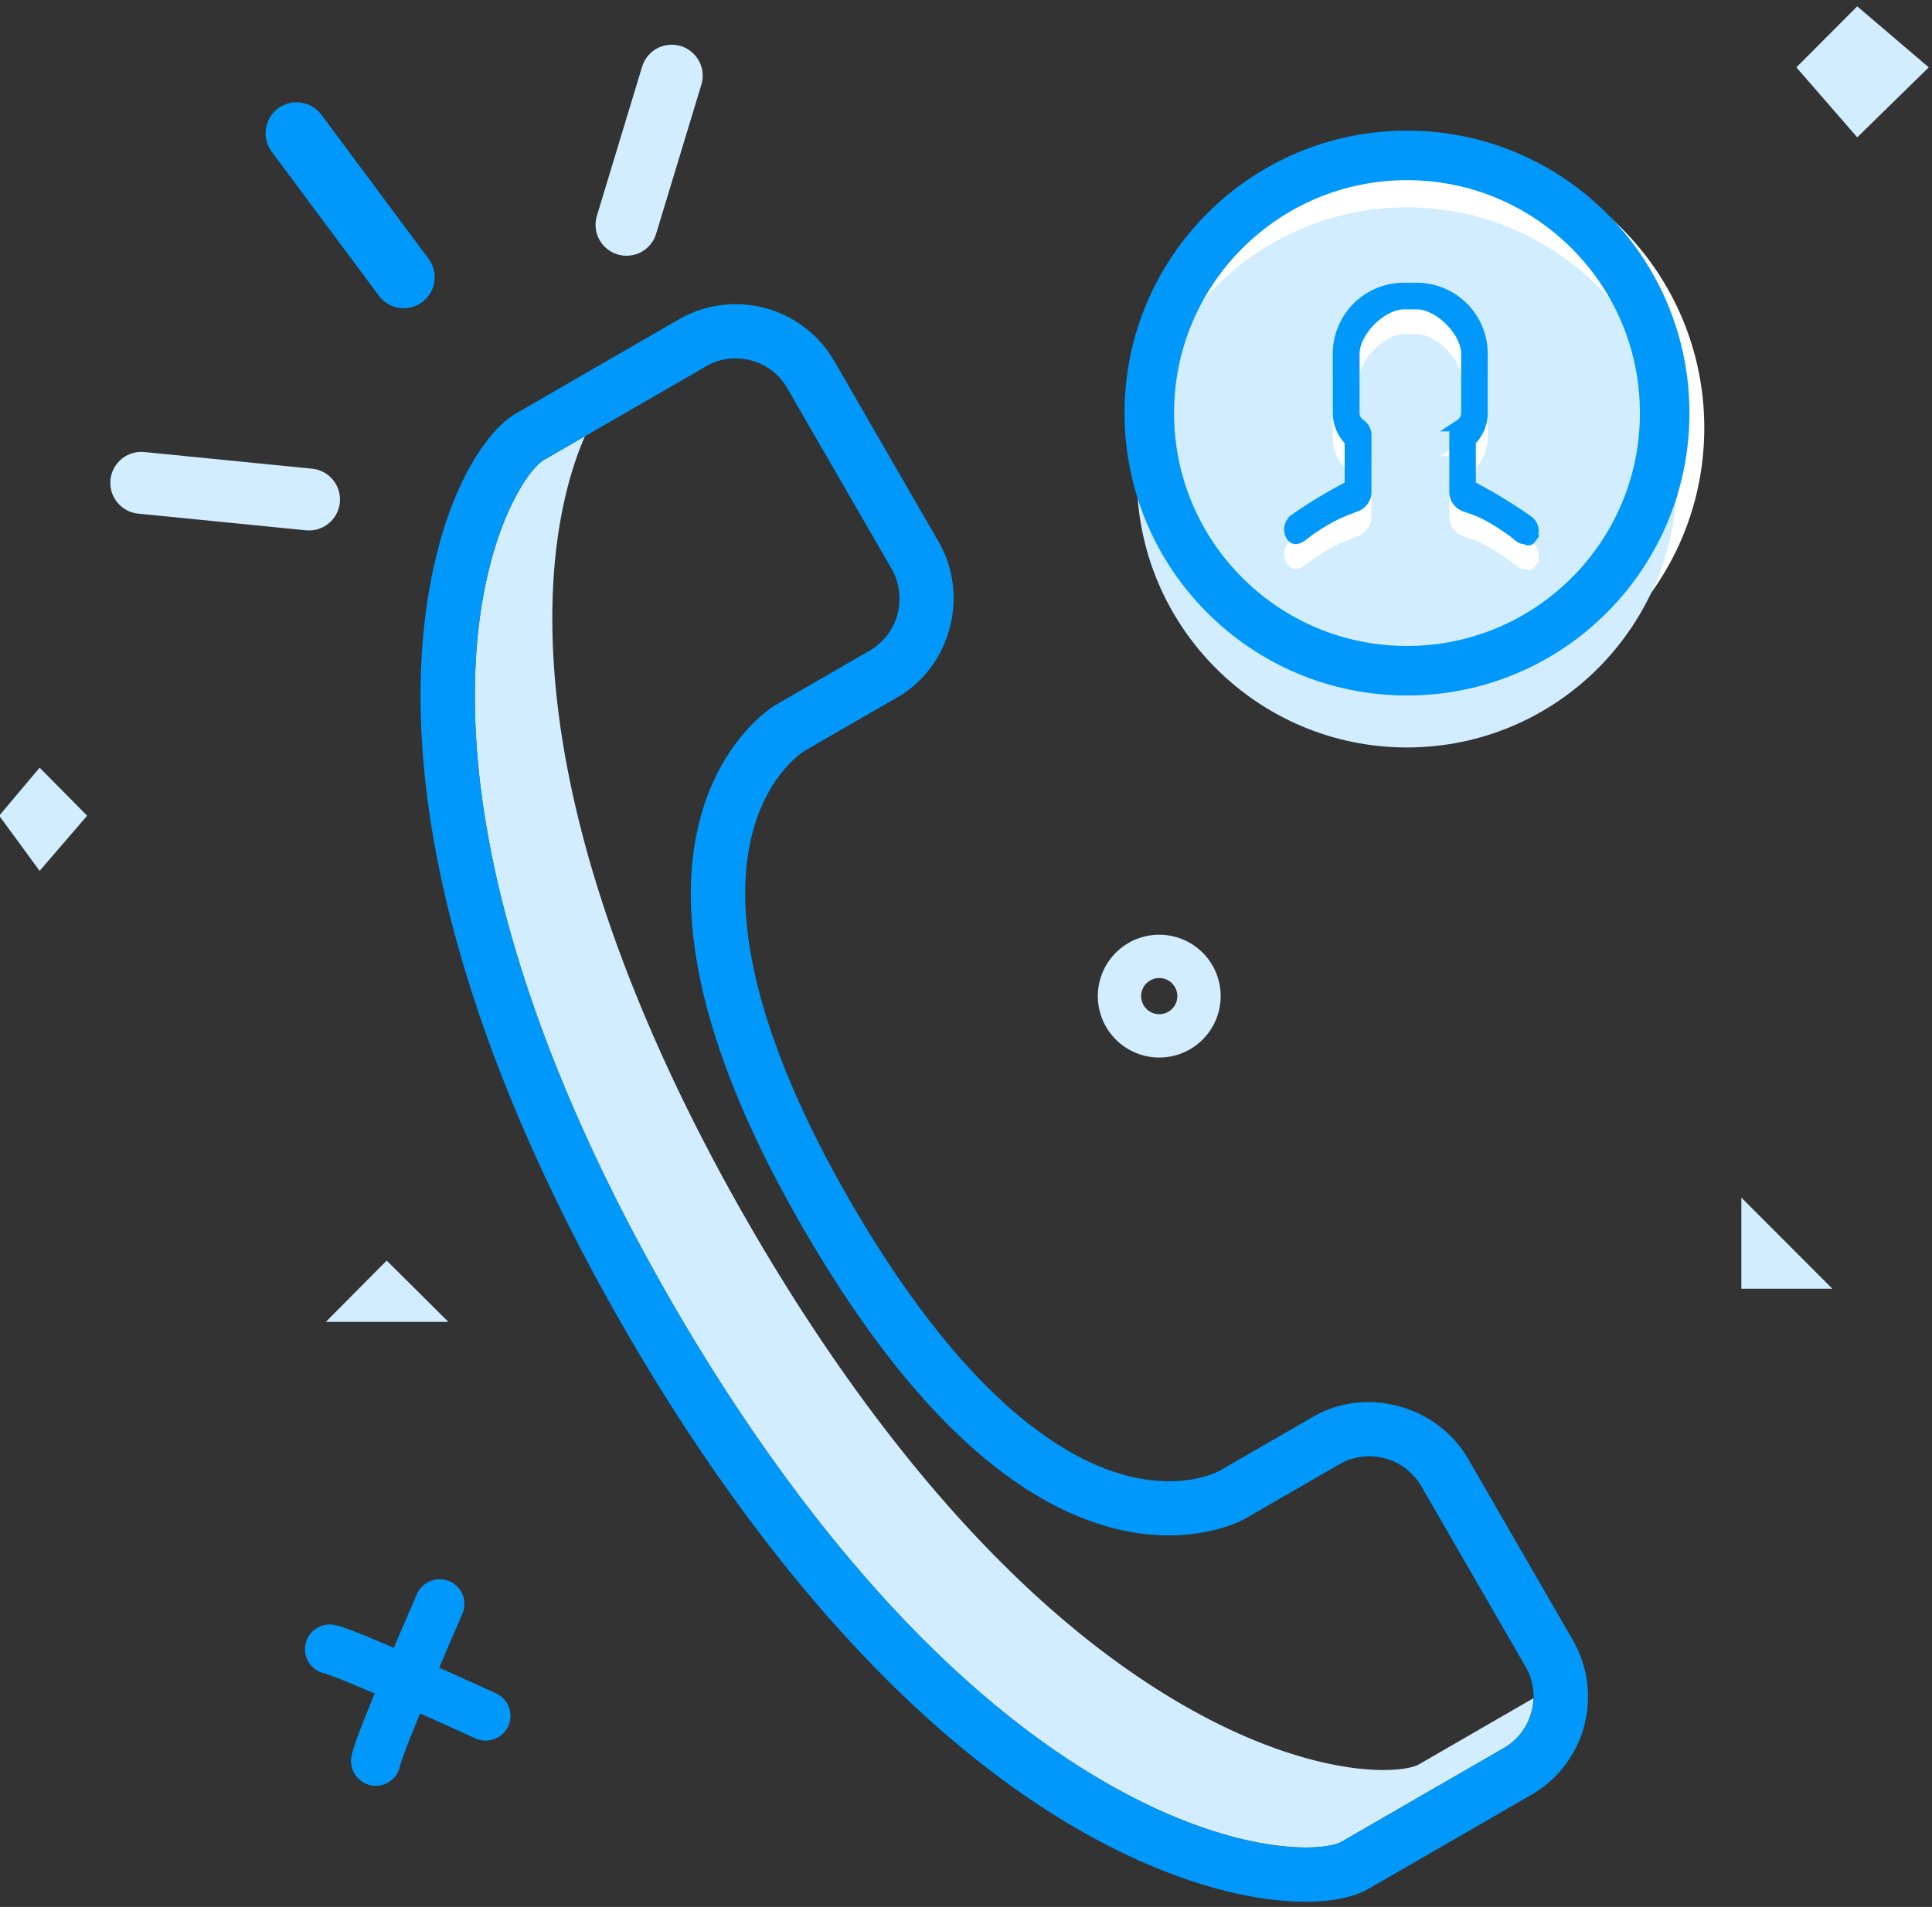 <svg xmlns="http://www.w3.org/2000/svg" width="78" height="77" viewBox="0 0 78 77"><rect x="0" y="0" width="78" height="77" fill="#333333" stroke="none"/><defs><clipPath id="uz0ua"><path fill="#fff" d="M44.323 40.292a2.48 2.48 0 1 1 4.958 0 2.48 2.48 0 0 1-4.958 0z"/></clipPath><clipPath id="uz0ub"><path fill="#fff" d="M45.4 16.679c0-6.298 5.106-11.404 11.404-11.404s11.404 5.106 11.404 11.404-5.106 11.404-11.404 11.404S45.4 22.977 45.4 16.68z"/></clipPath></defs><g><g><g><path fill="none" stroke="#d1edff" stroke-miterlimit="50" stroke-width="3.5" d="M44.323 40.292a2.48 2.48 0 1 1 4.958 0 2.48 2.48 0 0 1-4.958 0z" clip-path="url(&quot;#uz0ua&quot;)"/></g><g><g><path fill="none" stroke="#0099fb" stroke-linecap="round" stroke-miterlimit="50" stroke-width="2" d="M17.75 64.767s-2.456 5.624-2.58 6.34"/></g><g><path fill="none" stroke="#0099fb" stroke-linecap="round" stroke-miterlimit="50" stroke-width="2" d="M19.608 69.283s-5.58-2.554-6.295-2.69"/></g></g><g><g><path fill="#0099fb" d="M11.973 5.38l4.326 5.815"/><path fill="none" stroke="#0099fb" stroke-linecap="round" stroke-miterlimit="50" stroke-width="2.5" d="M11.973 5.38l4.326 5.815"/></g><g><path fill="#0265ed" d="M5.704 19.496l6.772.673"/><path fill="none" stroke="#d1edff" stroke-linecap="round" stroke-miterlimit="50" stroke-width="2.5" d="M5.704 19.496l6.772.673"/></g><g><path fill="none" stroke="#d1edff" stroke-linecap="round" stroke-miterlimit="50" stroke-width="2.5" d="M27.12 3.056l-1.826 6.02"/></g></g><g><path fill="#fff" d="M45.999 17.278c0-6.298 5.106-11.404 11.404-11.404s11.404 5.106 11.404 11.404-5.106 11.404-11.404 11.404-11.404-5.106-11.404-11.404z"/></g><g><path fill="#d1edff" d="M45.899 19.277c0-6.022 4.882-10.904 10.904-10.904s10.904 4.882 10.904 10.904-4.882 10.904-10.904 10.904S45.899 25.3 45.899 19.277z"/></g><g><path fill="none" stroke="#0099fb" stroke-miterlimit="50" stroke-width="4" d="M45.4 16.679c0-6.298 5.106-11.404 11.404-11.404s11.404 5.106 11.404 11.404-5.106 11.404-11.404 11.404S45.4 22.977 45.4 16.68z" clip-path="url(&quot;#uz0ub&quot;)"/></g><g><path fill="#d1edff" d="M15.612 50.9l-2.456 2.474h4.945z"/></g><g><path fill="#d1edff" d="M74.982.257L72.524 2.72l2.458 2.826L77.87 2.72z"/></g><g><path fill="#d1edff" d="M1.6 30.997l-1.632 1.94L1.6 35.164l1.918-2.227z"/></g><g><g><path fill="#d1edff" d="M57.294 71.237c-.694.401-4.178.616-9.26-2.237-7.945-4.46-14.054-13.09-17.78-19.544-3.724-6.449-8.126-16.023-7.95-25.012.06-3.08.66-5.338 1.311-6.828l-1.66.959c-.704.406-2.668 3.292-2.78 8.997-.175 8.99 4.226 18.564 7.95 25.013 3.726 6.454 9.836 15.084 17.78 19.544 5.083 2.852 8.566 2.637 9.26 2.236l6.571-3.794a2.398 2.398 0 0 0 1.174-2z"/></g><g><path fill="#0099fb" d="M19.175 27.572c.112-5.705 2.076-8.592 2.78-8.998l6.57-3.794a2.318 2.318 0 0 1 1.164-.31c.215 0 .43.029.637.085a2.36 2.36 0 0 1 1.447 1.1l4.225 7.317a2.428 2.428 0 0 1-.85 3.279l-3.728 2.152c-.827.466-2.407 1.942-3.125 4.549-1.173 4.261.206 9.843 4.1 16.589 4.032 6.982 8.273 11.079 12.608 12.177 2.57.651 4.589.017 5.389-.467l3.723-2.15a2.43 2.43 0 0 1 3.266.907l4.226 7.318a2.409 2.409 0 0 1-.87 3.246l-6.571 3.794c-.695.4-4.178.615-9.26-2.237-7.945-4.46-14.055-13.09-17.781-19.544C23.4 46.135 19 36.56 19.175 27.572zm24.658 46.466c3.066 1.72 5.53 2.365 7.055 2.602.598.095 1.203.145 1.81.148 1.068 0 1.962-.179 2.563-.526l6.57-3.794a4.572 4.572 0 0 0 1.672-6.237l-4.226-7.318c-1.248-2.163-4.114-2.945-6.258-1.708l-3.733 2.156-.026.015c-.013.009-1.403.807-3.72.22-2.57-.652-6.609-3.115-11.247-11.15-2.394-4.146-5.025-10.044-3.967-14.597.597-2.569 2.1-3.496 2.18-3.544l.003-.002 3.734-2.156c2.143-1.237 2.9-4.109 1.652-6.27L33.67 14.56a4.595 4.595 0 0 0-6.24-1.676l-6.57 3.794c-.917.529-1.84 1.818-2.535 3.537-.822 2.037-1.286 4.566-1.34 7.314-.185 9.493 4.38 19.46 8.243 26.15 3.862 6.69 10.228 15.657 18.605 20.36z"/></g></g><g><g><g><path fill="#fff" d="M52.846 22.39c1.088-.757 1.68-.875 1.948-1.004a.587.587 0 0 0 .326-.522v-2.3a.476.476 0 0 0-.211-.394.595.595 0 0 1-.269-.498v-2.387c0-.924 1.124-2.043 2.044-2.043h.513c.925 0 2.044 1.123 2.044 2.043v2.387c0 .201-.1.388-.268.498a.464.464 0 0 0-.211.393v2.3c0 .221.13.427.326.523.225.11.663.146 1.617.784.14.09.278.187.417.287.082.058.278.257.374.257.149 0 .196.129.287 0a.472.472 0 0 0-.115-.662 20.226 20.226 0 0 0-2.334-1.414v-1.845c.302-.287.48-.694.48-1.121v-2.387a2.622 2.622 0 0 0-2.622-2.62h-.512a2.622 2.622 0 0 0-2.622 2.62v2.387c0 .427.178.83.48 1.121v1.845c-.427.22-1.29.686-2.239 1.347a.476.476 0 0 0-.12.661c.154.216.451-.103.667-.256z"/><path fill="none" stroke="#fff" stroke-miterlimit="50" stroke-width=".5" d="M52.846 22.39c1.088-.757 1.68-.875 1.948-1.004a.587.587 0 0 0 .326-.522v-2.3a.476.476 0 0 0-.211-.394.595.595 0 0 1-.269-.498v-2.387c0-.924 1.124-2.043 2.044-2.043h.513c.925 0 2.044 1.123 2.044 2.043v2.387c0 .201-.1.388-.268.498a.464.464 0 0 0-.211.393v2.3c0 .221.13.427.326.523.225.11.663.146 1.617.784.14.09.278.187.417.287.082.058.278.257.374.257.149 0 .196.129.287 0a.472.472 0 0 0-.115-.662 20.226 20.226 0 0 0-2.334-1.414v-1.845c.302-.287.48-.694.48-1.121v-2.387a2.622 2.622 0 0 0-2.622-2.62h-.512a2.622 2.622 0 0 0-2.622 2.62v2.387c0 .427.178.83.48 1.121v1.845c-.427.22-1.29.686-2.239 1.347a.476.476 0 0 0-.12.661c.154.216.451-.103.667-.256z"/></g></g></g><g><g><g><path fill="#0099fb" d="M52.846 21.39c1.088-.757 1.68-.875 1.948-1.004a.587.587 0 0 0 .326-.522v-2.3a.476.476 0 0 0-.211-.394.595.595 0 0 1-.269-.498v-2.387c0-.924 1.124-2.043 2.044-2.043h.513c.925 0 2.044 1.123 2.044 2.043v2.387c0 .201-.1.388-.268.498a.464.464 0 0 0-.211.393v2.3c0 .221.13.427.326.523.225.11.663.146 1.617.784.14.09.278.187.417.287.082.058.278.257.374.257.149 0 .196.129.287 0a.472.472 0 0 0-.115-.662 20.226 20.226 0 0 0-2.334-1.414v-1.845c.302-.287.48-.694.48-1.121v-2.387a2.622 2.622 0 0 0-2.622-2.62h-.512a2.622 2.622 0 0 0-2.622 2.62v2.387c0 .427.178.83.48 1.121v1.845c-.427.22-1.29.686-2.239 1.347a.476.476 0 0 0-.12.661c.154.216.451-.103.667-.256z"/><path fill="none" stroke="#0099fb" stroke-miterlimit="50" stroke-width=".5" d="M52.846 21.39c1.088-.757 1.68-.875 1.948-1.004a.587.587 0 0 0 .326-.522v-2.3a.476.476 0 0 0-.211-.394.595.595 0 0 1-.269-.498v-2.387c0-.924 1.124-2.043 2.044-2.043h.513c.925 0 2.044 1.123 2.044 2.043v2.387c0 .201-.1.388-.268.498a.464.464 0 0 0-.211.393v2.3c0 .221.13.427.326.523.225.11.663.146 1.617.784.14.09.278.187.417.287.082.058.278.257.374.257.149 0 .196.129.287 0a.472.472 0 0 0-.115-.662 20.226 20.226 0 0 0-2.334-1.414v-1.845c.302-.287.48-.694.48-1.121v-2.387a2.622 2.622 0 0 0-2.622-2.62h-.512a2.622 2.622 0 0 0-2.622 2.62v2.387c0 .427.178.83.48 1.121v1.845c-.427.22-1.29.686-2.239 1.347a.476.476 0 0 0-.12.661c.154.216.451-.103.667-.256z"/></g></g></g><g><path fill="#d1edff" d="M70.303 48.357v3.679h3.674z"/></g></g></g></svg>